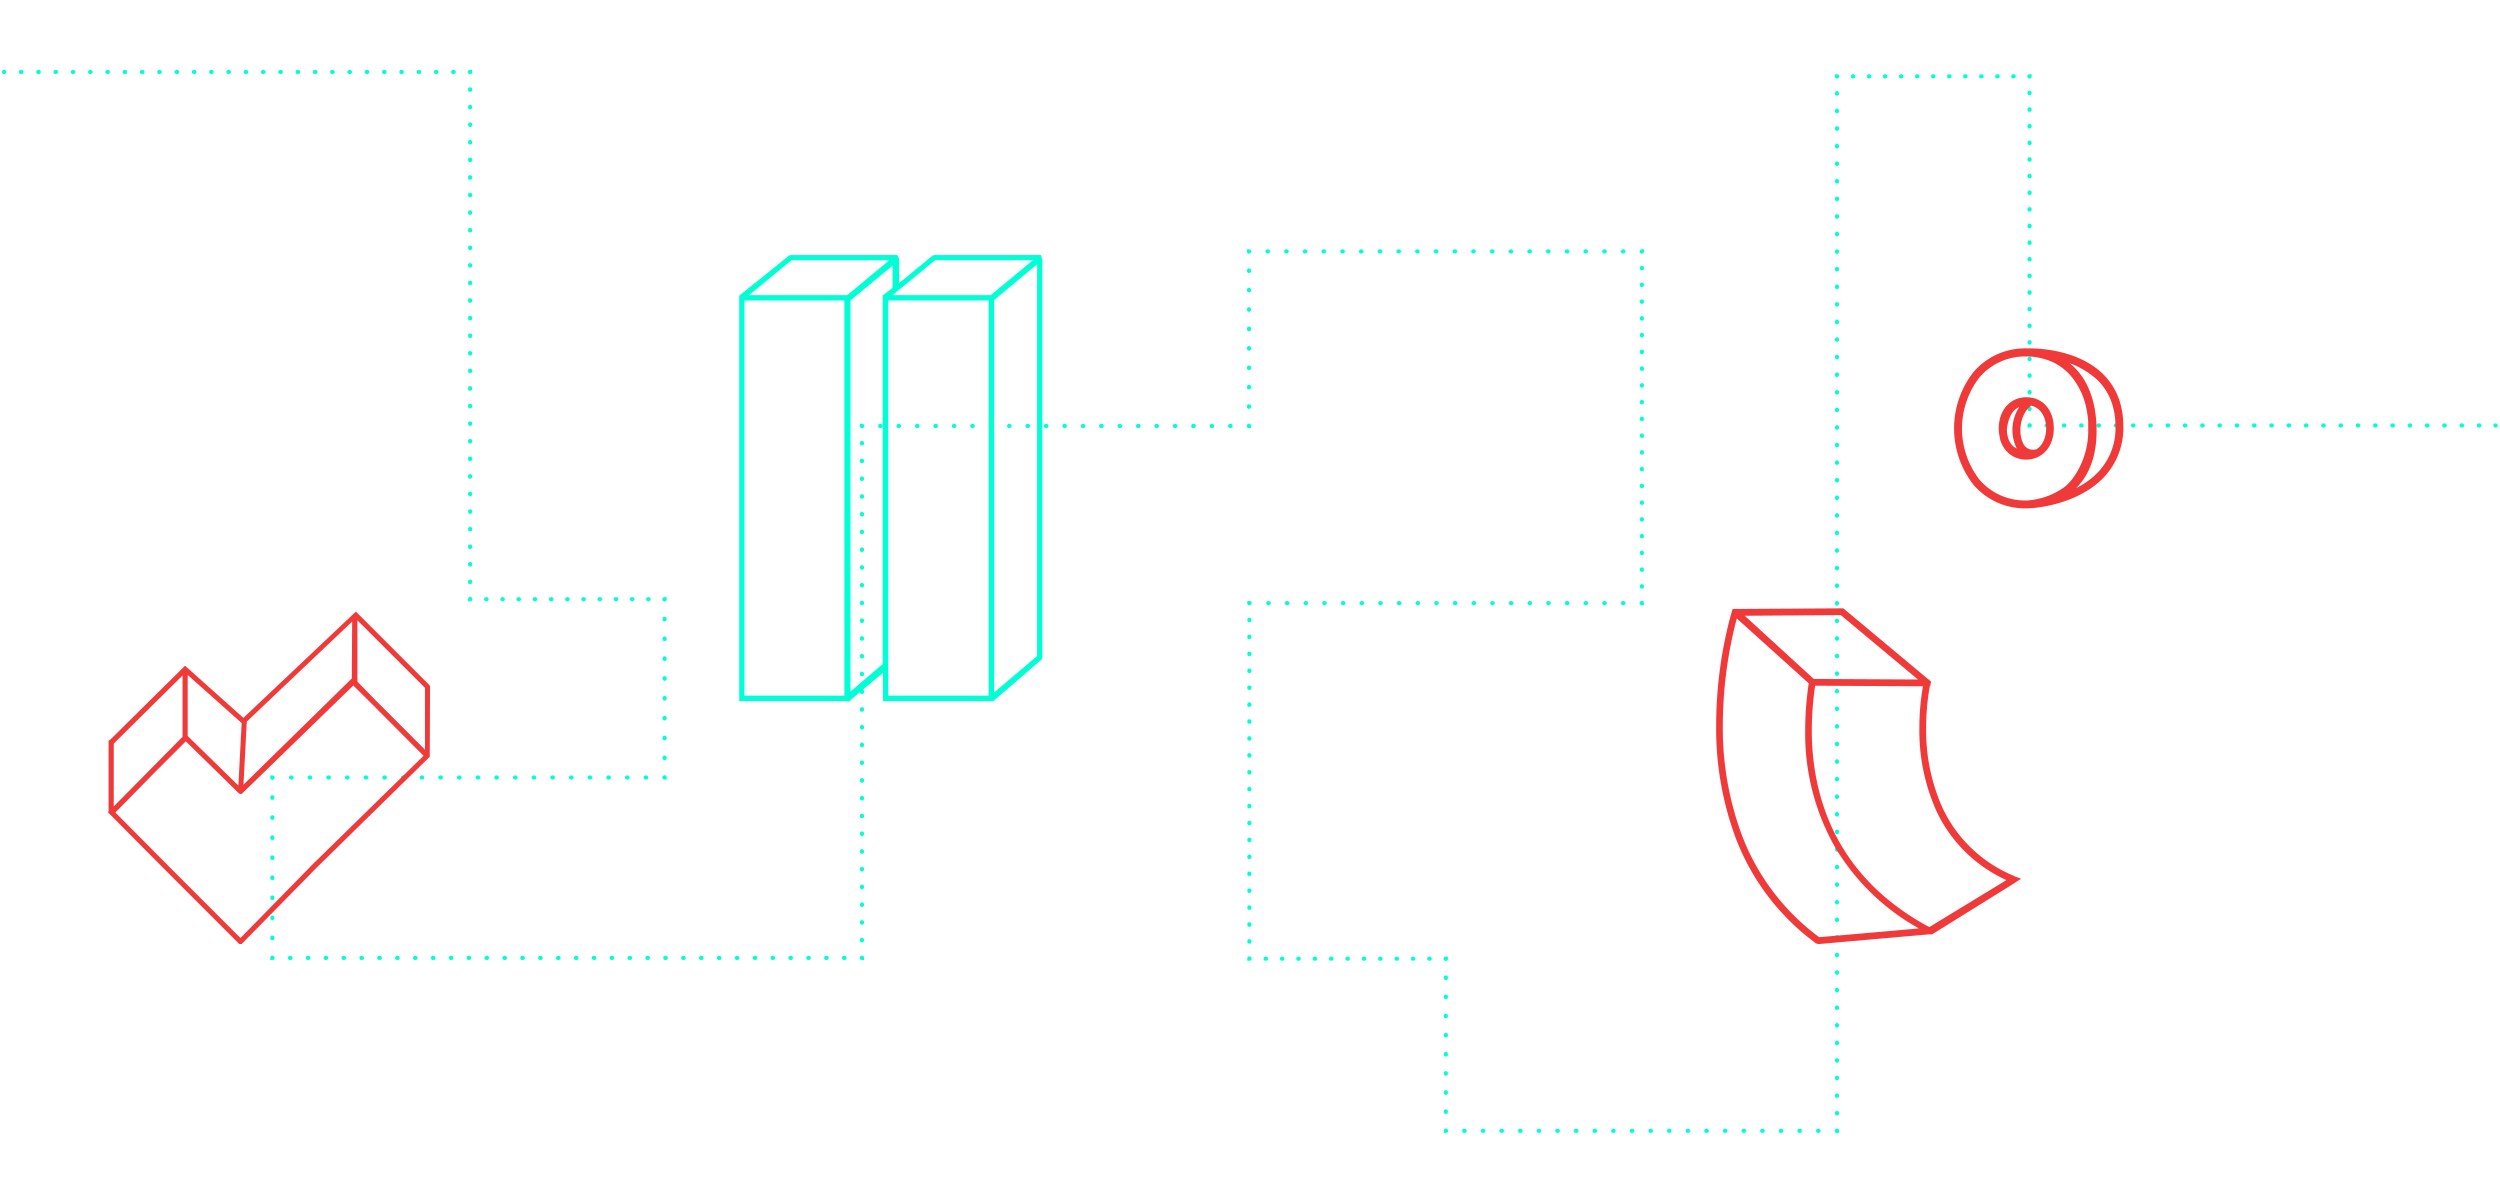 <svg xmlns="http://www.w3.org/2000/svg" viewBox="0 0 600 287" id="ByDRVLo0M"><style>@-webkit-keyframes HJjXvRNLiCf_SkBISIs0M_Animation{0%{-webkit-transform: translate(0px, 0px);transform: translate(0px, 0px);}33.33%{-webkit-transform: translate(6px, 0px);transform: translate(6px, 0px);}66.67%{-webkit-transform: translate(-6px, 0px);transform: translate(-6px, 0px);}100%{-webkit-transform: translate(0px, 0px);transform: translate(0px, 0px);}}@keyframes HJjXvRNLiCf_SkBISIs0M_Animation{0%{-webkit-transform: translate(0px, 0px);transform: translate(0px, 0px);}33.33%{-webkit-transform: translate(6px, 0px);transform: translate(6px, 0px);}66.67%{-webkit-transform: translate(-6px, 0px);transform: translate(-6px, 0px);}100%{-webkit-transform: translate(0px, 0px);transform: translate(0px, 0px);}}@-webkit-keyframes Byu7P0VLjAG_HJtUEHLjAz_Animation{0%{-webkit-transform: translate(0px, 0px);transform: translate(0px, 0px);}33.33%{-webkit-transform: translate(0px, -6px);transform: translate(0px, -6px);}66.67%{-webkit-transform: translate(0px, 6px);transform: translate(0px, 6px);}100%{-webkit-transform: translate(0px, 0px);transform: translate(0px, 0px);}}@keyframes Byu7P0VLjAG_HJtUEHLjAz_Animation{0%{-webkit-transform: translate(0px, 0px);transform: translate(0px, 0px);}33.33%{-webkit-transform: translate(0px, -6px);transform: translate(0px, -6px);}66.67%{-webkit-transform: translate(0px, 6px);transform: translate(0px, 6px);}100%{-webkit-transform: translate(0px, 0px);transform: translate(0px, 0px);}}@-webkit-keyframes S1SmvRVIsAM_rJVe7SLiRf_Animation{0%{-webkit-transform: translate(0px, 0px);transform: translate(0px, 0px);}33.33%{-webkit-transform: translate(0px, 6px);transform: translate(0px, 6px);}66.67%{-webkit-transform: translate(0px, -6px);transform: translate(0px, -6px);}100%{-webkit-transform: translate(0px, 0px);transform: translate(0px, 0px);}}@keyframes S1SmvRVIsAM_rJVe7SLiRf_Animation{0%{-webkit-transform: translate(0px, 0px);transform: translate(0px, 0px);}33.33%{-webkit-transform: translate(0px, 6px);transform: translate(0px, 6px);}66.67%{-webkit-transform: translate(0px, -6px);transform: translate(0px, -6px);}100%{-webkit-transform: translate(0px, 0px);transform: translate(0px, 0px);}}@-webkit-keyframes BkG7vANLs0G_Hy6yHLjAz_Animation{0%{-webkit-transform: translate(0px, 0px);transform: translate(0px, 0px);}33.33%{-webkit-transform: translate(0px, 10px);transform: translate(0px, 10px);}66.67%{-webkit-transform: translate(0px, -10px);transform: translate(0px, -10px);}100%{-webkit-transform: translate(0px, 0px);transform: translate(0px, 0px);}}@keyframes BkG7vANLs0G_Hy6yHLjAz_Animation{0%{-webkit-transform: translate(0px, 0px);transform: translate(0px, 0px);}33.33%{-webkit-transform: translate(0px, 10px);transform: translate(0px, 10px);}66.67%{-webkit-transform: translate(0px, -10px);transform: translate(0px, -10px);}100%{-webkit-transform: translate(0px, 0px);transform: translate(0px, 0px);}}#ByDRVLo0M *{-webkit-animation-duration: 4.5s;animation-duration: 4.5s;-webkit-animation-iteration-count: infinite;animation-iteration-count: infinite;-webkit-animation-timing-function: cubic-bezier(0, 0, 1, 1);animation-timing-function: cubic-bezier(0, 0, 1, 1);}#H1MvR48j0z{fill: none;stroke: #00ffd5;stroke-linecap: round;stroke-miterlimit: 10;}#HJQvREUs0z{fill: none;stroke: #00ffd5;stroke-linecap: round;stroke-miterlimit: 10;stroke-dasharray: 0.1 4.05 0.1 4.05;}#Sy4PCEIoRG{fill: none;stroke: #00ffd5;stroke-linecap: round;stroke-miterlimit: 10;stroke-dasharray: 0.1 4.05 0.1 4.05 0.1 4.05;}#BkHwCE8iRf{fill: none;stroke: #00ffd5;stroke-linecap: round;stroke-miterlimit: 10;}#SyUw0V8o0G{fill: none;stroke: #00ffd5;stroke-linecap: round;stroke-miterlimit: 10;stroke-dasharray: 0.1 4.12 0.1 4.12;}#BkPPRV8iAM{fill: none;stroke: #00ffd5;stroke-linecap: round;stroke-miterlimit: 10;stroke-dasharray: 0.1 4.12 0.1 4.12 0.1 4.12;}#r1dPCNLsAM{fill: none;stroke: #00ffd5;stroke-linecap: round;stroke-miterlimit: 10;}#BkKP0ELjRM{fill: none;stroke: #00ffd5;stroke-linecap: round;stroke-miterlimit: 10;stroke-dasharray: 0.09 3.8 0.09 3.8;}#HJ9D0NIoAM{fill: none;stroke: #00ffd5;stroke-linecap: round;stroke-miterlimit: 10;stroke-dasharray: 0.09 3.8 0.09 3.8 0.09 3.8;}#rJovC4UoAM{fill: none;stroke: #00ffd5;stroke-linecap: round;stroke-miterlimit: 10;}#r12DRNUj0z{fill: none;stroke: #00ffd5;stroke-linecap: round;stroke-miterlimit: 10;stroke-dasharray: 0.11 4.65 0.11 4.65;}#B1aDAVLsCG{fill: none;stroke: #00ffd5;stroke-linecap: round;stroke-miterlimit: 10;stroke-dasharray: 0.11 4.65 0.11 4.65 0.11 4.65;}#rJ0DAEUjRf{fill: none;stroke: #00ffd5;stroke-linecap: round;stroke-miterlimit: 10;}#BkJlDAVUoRz{fill: none;stroke: #00ffd5;stroke-linecap: round;stroke-miterlimit: 10;stroke-dasharray: 0.1 4.38 0.1 4.38;}#B1lxwCN8oCf{fill: none;stroke: #00ffd5;stroke-linecap: round;stroke-miterlimit: 10;stroke-dasharray: 0.1 4.38 0.1 4.38 0.1 4.38;}#r1-lvAELs0G{fill: none;stroke: #00ffd5;stroke-linecap: round;stroke-miterlimit: 10;}#H1Mlv0EUoRf{fill: none;stroke: #00ffd5;stroke-linecap: round;stroke-miterlimit: 10;stroke-dasharray: 0.11 4.7 0.11 4.7;}#HkQgPC48oAG{fill: none;stroke: #00ffd5;stroke-linecap: round;stroke-miterlimit: 10;stroke-dasharray: 0.11 4.7 0.11 4.7 0.11 4.7;}#SJ4gw0V8oCf{fill: none;stroke: #00ffd5;stroke-linecap: round;stroke-miterlimit: 10;}#BJBlw0E8s0G{fill: none;stroke: #00ffd5;stroke-linecap: round;stroke-miterlimit: 10;stroke-dasharray: 0.1 4.19 0.1 4.19;}#S1UgPCVUiCG{fill: none;stroke: #00ffd5;stroke-linecap: round;stroke-miterlimit: 10;stroke-dasharray: 0.1 4.19 0.1 4.19 0.1 4.19;}#rJPgPA4Uj0z{fill: none;stroke: #00ffd5;stroke-linecap: round;stroke-miterlimit: 10;}#ByOgD0ELsRG{fill: none;stroke: #00ffd5;stroke-linecap: round;stroke-miterlimit: 10;stroke-dasharray: 0.1 4.16 0.1 4.16;}#BktlP0VLiCf{fill: none;stroke: #00ffd5;stroke-linecap: round;stroke-miterlimit: 10;stroke-dasharray: 0.1 4.16 0.1 4.16 0.1 4.16;}#Sy9gw0ELoRz{fill: none;stroke: #00ffd5;stroke-linecap: round;stroke-miterlimit: 10;}#ByjeDAV8iRz{fill: none;stroke: #00ffd5;stroke-linecap: round;stroke-miterlimit: 10;stroke-dasharray: 0.1 4.32 0.1 4.32;}#SJhlwCVIi0G{fill: none;stroke: #00ffd5;stroke-linecap: round;stroke-miterlimit: 10;stroke-dasharray: 0.1 4.32 0.1 4.32 0.1 4.32;}#S1TeDA4LsAM{fill: none;stroke: #00ffd5;stroke-linecap: round;stroke-miterlimit: 10;}#rkRev0ELj0z{fill: none;stroke: #00ffd5;stroke-linecap: round;stroke-miterlimit: 10;stroke-dasharray: 0.11 4.55 0.11 4.55;}#Sy1Zw0N8iAM{fill: none;stroke: #00ffd5;stroke-linecap: round;stroke-miterlimit: 10;stroke-dasharray: 0.11 4.55 0.11 4.55 0.11 4.55;}#HJe-DRNIo0G{fill: none;stroke: #00ffd5;stroke-linecap: round;stroke-miterlimit: 10;}#BJ--w0V8i0f{fill: none;stroke: #00ffd5;stroke-linecap: round;stroke-miterlimit: 10;stroke-dasharray: 0.1 4.39 0.1 4.39;}#S1zWD0NIoRM{fill: none;stroke: #00ffd5;stroke-linecap: round;stroke-miterlimit: 10;stroke-dasharray: 0.1 4.39 0.1 4.39 0.1 4.39;}#rJ7ZvA48iAf{fill: none;stroke: #00ffd5;stroke-linecap: round;stroke-miterlimit: 10;}#SJE-PA48sRG{fill: none;stroke: #00ffd5;stroke-linecap: round;stroke-miterlimit: 10;stroke-dasharray: 0.09 3.93 0.09 3.93;}#ByrZDRNIiCz{fill: none;stroke: #00ffd5;stroke-linecap: round;stroke-miterlimit: 10;stroke-dasharray: 0.09 3.93 0.09 3.93 0.09 3.93;}#BJU-wREIo0M{fill: none;stroke: #00ffd5;stroke-linecap: round;stroke-miterlimit: 10;}#B1PbPCVLiRG{fill: none;stroke: #00ffd5;stroke-linecap: round;stroke-miterlimit: 10;stroke-dasharray: 0.1 4.38 0.1 4.38;}#SkdbvR4UjCz{fill: none;stroke: #00ffd5;stroke-linecap: round;stroke-miterlimit: 10;stroke-dasharray: 0.1 4.38 0.1 4.38 0.1 4.38;}#ByFWwAVLsRz{fill: none;stroke: #00ffd5;stroke-linecap: round;stroke-miterlimit: 10;}#r15WwAEIsAf{fill: none;stroke: #00ffd5;stroke-linecap: round;stroke-miterlimit: 10;stroke-dasharray: 0.09 3.97 0.09 3.97;}#HksZDAN8oRf{fill: none;stroke: #00ffd5;stroke-linecap: round;stroke-miterlimit: 10;stroke-dasharray: 0.09 3.97 0.09 3.97 0.09 3.97;}#Hy2ZvR48sCM{fill: none;stroke: #00ffd5;stroke-linecap: round;stroke-miterlimit: 10;}#H16WDCV8sAf{fill: none;stroke: #00ffd5;stroke-linecap: round;stroke-miterlimit: 10;stroke-dasharray: 0.09 3.84 0.09 3.84;}#rkCbvCELjRM{fill: none;stroke: #00ffd5;stroke-linecap: round;stroke-miterlimit: 10;stroke-dasharray: 0.09 3.84 0.09 3.84 0.09 3.84;}#BJ1fDAEUoCG{fill: none;stroke: #00ffd5;stroke-linecap: round;stroke-miterlimit: 10;}#ryxzPCNIsAf{fill: none;stroke: #00ffd5;stroke-linecap: round;stroke-miterlimit: 10;stroke-dasharray: 0.11 4.48 0.11 4.48;}#ByZfwRE8sAG{fill: none;stroke: #00ffd5;stroke-linecap: round;stroke-miterlimit: 10;stroke-dasharray: 0.11 4.48 0.11 4.48 0.11 4.48;}#BkzzvCN8s0M{fill: none;stroke: #00ffd5;stroke-linecap: round;stroke-miterlimit: 10;}#SyXzv04LiAz{fill: none;stroke: #00ffd5;stroke-linecap: round;stroke-miterlimit: 10;stroke-dasharray: 0.1 4.37 0.1 4.37;}#HyNzvREIsAz{fill: none;stroke: #00ffd5;stroke-linecap: round;stroke-miterlimit: 10;stroke-dasharray: 0.1 4.37 0.1 4.37 0.1 4.37;}#ByBzPR4LjCz{fill: none;stroke: #00ffd5;stroke-linecap: round;stroke-miterlimit: 10;}#SJLzPAV8jRM{fill: none;stroke: #00ffd5;stroke-linecap: round;stroke-miterlimit: 10;stroke-dasharray: 0.1 4.12 0.1 4.12;}#r1wGwC4Uo0f{fill: none;stroke: #00ffd5;stroke-linecap: round;stroke-miterlimit: 10;stroke-dasharray: 0.1 4.12 0.1 4.12 0.1 4.12;}#SJOzDRE8iRG{fill: none;stroke: #00ffd5;stroke-linecap: round;stroke-miterlimit: 10;}#B1tzwAV8sAf{fill: none;stroke: #00ffd5;stroke-linecap: round;stroke-miterlimit: 10;stroke-dasharray: 0.09 3.76 0.09 3.76;}#r15MvAVUo0M{fill: none;stroke: #00ffd5;stroke-linecap: round;stroke-miterlimit: 10;stroke-dasharray: 0.09 3.76 0.09 3.76 0.09 3.76;}#H1sMDC4LsCG{fill: none;stroke: #00ffd5;stroke-linecap: round;stroke-miterlimit: 10;}#HkhfPC48sAz{fill: none;stroke: #00ffd5;stroke-linecap: round;stroke-miterlimit: 10;stroke-dasharray: 0.09 3.9 0.09 3.9;}#Bk6MD0NIoCM{fill: none;stroke: #00ffd5;stroke-linecap: round;stroke-miterlimit: 10;stroke-dasharray: 0.09 3.9 0.09 3.9 0.09 3.9;}#ry0fDCV8oAz{fill: none;stroke: #00ffd5;stroke-linecap: round;stroke-miterlimit: 10;}#rykQPR4IsRz{fill: none;stroke: #00ffd5;stroke-linecap: round;stroke-miterlimit: 10;stroke-dasharray: 0.1 4.05 0.1 4.05;}#H1emw0VUsAf{fill: none;stroke: #00ffd5;stroke-linecap: round;stroke-miterlimit: 10;stroke-dasharray: 0.1 4.05 0.1 4.05 0.1 4.05;}#H1ZXDAELjRG{fill: none;stroke: #00ffd5;stroke-linecap: round;stroke-miterlimit: 10;}#HkQ7P0NLoRf{stroke-miterlimit: 10;fill: #ef3a39;stroke: #ef3a39;}#HkEmPC4LiCf{stroke-miterlimit: 10;fill: #ef3a39;stroke: #ef3a39;}#rJUXvA4UsCz{fill: #ef3a39;}#S1wmD0NUi0M{fill: #ef3a39;}#HyKQD04Uo0G{stroke: #00ffd5;stroke-miterlimit: 10;fill: #00ffd5;stroke-width: 0.5px;}#HJjXvRNLiCf{fill: #ef3a39;}#r1h7w0V8jAf{fill: none;}#BkG7vANLs0G_Hy6yHLjAz{-webkit-animation-name: BkG7vANLs0G_Hy6yHLjAz_Animation;animation-name: BkG7vANLs0G_Hy6yHLjAz_Animation;-webkit-transform-origin: 50% 50%;transform-origin: 50% 50%;transform-box: fill-box;-webkit-transform: translate(0px, 0px);transform: translate(0px, 0px);}#S1SmvRVIsAM_rJVe7SLiRf{-webkit-animation-name: S1SmvRVIsAM_rJVe7SLiRf_Animation;animation-name: S1SmvRVIsAM_rJVe7SLiRf_Animation;-webkit-transform-origin: 50% 50%;transform-origin: 50% 50%;transform-box: fill-box;-webkit-transform: translate(0px, 0px);transform: translate(0px, 0px);}#Byu7P0VLjAG_HJtUEHLjAz{-webkit-animation-name: Byu7P0VLjAG_HJtUEHLjAz_Animation;animation-name: Byu7P0VLjAG_HJtUEHLjAz_Animation;-webkit-transform-origin: 50% 50%;transform-origin: 50% 50%;transform-box: fill-box;-webkit-transform: translate(0px, 0px);transform: translate(0px, 0px);}#HJjXvRNLiCf_SkBISIs0M{-webkit-animation-name: HJjXvRNLiCf_SkBISIs0M_Animation;animation-name: HJjXvRNLiCf_SkBISIs0M_Animation;-webkit-transform-origin: 50% 50%;transform-origin: 50% 50%;transform-box: fill-box;-webkit-transform: translate(0px, 0px);transform: translate(0px, 0px);}</style><defs/><title>Asset 8</title><g id="S1gPCNUj0f" data-name="Layer 2"><g id="HJbvCV8jCM" data-name="Layer 6"><line x1="0.95" y1="17.27" x2="1" y2="17.27" id="H1MvR48j0z"/><line x1="5.04" y1="17.27" x2="11.31" y2="17.27" id="HJQvREUs0z"/><line x1="13.33" y1="17.27" x2="110.76" y2="17.27" id="Sy4PCEIoRG"/><polyline points="112.78 17.27 112.83 17.27 112.83 17.32" id="BkHwCE8iRf"/><line x1="112.83" y1="21.44" x2="112.83" y2="27.82" id="SyUw0V8o0G"/><line x1="112.83" y1="29.88" x2="112.83" y2="141.7" id="BkPPRV8iAM"/><polyline points="112.83 143.76 112.83 143.81 112.88 143.81" id="r1dPCNLsAM"/><line x1="116.68" y1="143.81" x2="122.56" y2="143.81" id="BkKP0ELjRM"/><line x1="124.45" y1="143.81" x2="157.55" y2="143.81" id="HJ9D0NIoAM"/><polyline points="159.45 143.81 159.5 143.81 159.5 143.86" id="rJovC4UoAM"/><line x1="159.5" y1="148.51" x2="159.5" y2="155.7" id="r12DRNUj0z"/><line x1="159.5" y1="158.02" x2="159.5" y2="184.23" id="B1aDAVLsCG"/><polyline points="159.5 186.55 159.5 186.6 159.45 186.6" id="rJ0DAEUjRf"/><line x1="155.07" y1="186.6" x2="148.3" y2="186.6" id="BkJlDAVUoRz"/><line x1="146.11" y1="186.6" x2="67.6" y2="186.6" id="B1lxwCN8oCf"/><polyline points="65.41 186.6 65.36 186.6 65.36 186.65" id="r1-lvAELs0G"/><line x1="65.36" y1="191.35" x2="65.36" y2="198.63" id="H1Mlv0EUoRf"/><line x1="65.36" y1="200.98" x2="65.36" y2="227.5" id="HkQgPC48oAG"/><polyline points="65.36 229.85 65.36 229.9 65.41 229.9" id="SJ4gw0V8oCf"/><line x1="69.6" y1="229.9" x2="76.08" y2="229.9" id="BJBlw0E8s0G"/><line x1="78.17" y1="229.9" x2="204.73" y2="229.9" id="S1UgPCVUiCG"/><polyline points="206.82 229.9 206.87 229.9 206.87 229.85" id="rJPgPA4Uj0z"/><line x1="206.87" y1="225.69" x2="206.87" y2="219.26" id="ByOgD0ELsRG"/><line x1="206.87" y1="217.18" x2="206.87" y2="104.35" id="BktlP0VLiCf"/><polyline points="206.87 102.28 206.87 102.23 206.92 102.23" id="Sy9gw0ELoRz"/><line x1="211.24" y1="102.23" x2="217.93" y2="102.23" id="ByjeDAV8iRz"/><line x1="220.09" y1="102.23" x2="297.55" y2="102.23" id="SJhlwCVIi0G"/><polyline points="299.71 102.23 299.76 102.23 299.76 102.18" id="S1TeDA4LsAM"/><line x1="299.76" y1="97.63" x2="299.76" y2="90.59" id="rkRev0ELj0z"/><line x1="299.76" y1="88.32" x2="299.76" y2="62.66" id="Sy1Zw0N8iAM"/><polyline points="299.76 60.39 299.76 60.34 299.81 60.34" id="HJe-DRNIo0G"/><line x1="304.2" y1="60.34" x2="310.98" y2="60.34" id="BJ--w0V8i0f"/><line x1="313.18" y1="60.34" x2="391.81" y2="60.34" id="S1zWD0NIoRM"/><polyline points="394 60.34 394.05 60.34 394.05 60.39" id="rJ7ZvA48iAf"/><line x1="394.05" y1="64.31" x2="394.05" y2="70.39" id="SJE-PA48sRG"/><line x1="394.05" y1="72.35" x2="394.05" y2="142.73" id="ByrZDRNIiCz"/><polyline points="394.05 144.69 394.05 144.74 394 144.74" id="BJU-wREIo0M"/><line x1="389.62" y1="144.74" x2="382.84" y2="144.74" id="B1PbPCVLiRG"/><line x1="380.65" y1="144.74" x2="302.09" y2="144.74" id="SkdbvR4UjCz"/><polyline points="299.9 144.74 299.85 144.74 299.85 144.79" id="ByFWwAVLsRz"/><line x1="299.85" y1="148.76" x2="299.85" y2="154.9" id="r15WwAEIsAf"/><line x1="299.85" y1="156.88" x2="299.85" y2="228.04" id="HksZDAN8oRf"/><polyline points="299.85 230.03 299.85 230.08 299.9 230.08" id="Hy2ZvR48sCM"/><line x1="303.74" y1="230.08" x2="309.67" y2="230.08" id="H16WDCV8sAf"/><line x1="311.59" y1="230.08" x2="345.03" y2="230.08" id="rkCbvCELjRM"/><polyline points="346.94 230.08 347 230.08 347 230.13" id="BJ1fDAEUoCG"/><line x1="347" y1="234.61" x2="347" y2="241.55" id="ryxzPCNIsAf"/><line x1="347" y1="243.79" x2="347" y2="269.1" id="ByZfwRE8sAG"/><polyline points="347 271.34 347 271.39 347.05 271.39" id="BkzzvCN8s0M"/><line x1="351.41" y1="271.39" x2="358.17" y2="271.39" id="SyXzv04LiAz"/><line x1="360.35" y1="271.39" x2="438.64" y2="271.39" id="HyNzvREIsAz"/><polyline points="440.83 271.39 440.88 271.39 440.88 271.34" id="ByBzPR4LjCz"/><line x1="440.88" y1="267.22" x2="440.88" y2="260.84" id="SJLzPAV8jRM"/><line x1="440.88" y1="258.78" x2="440.88" y2="20.43" id="r1wGwC4Uo0f"/><polyline points="440.88 18.37 440.88 18.32 440.93 18.32" id="SJOzDRE8iRG"/><line x1="444.69" y1="18.32" x2="450.51" y2="18.32" id="B1tzwAV8sAf"/><line x1="452.39" y1="18.32" x2="485.17" y2="18.32" id="r15MvAVUo0M"/><polyline points="487.05 18.32 487.1 18.32 487.1 18.37" id="H1sMDC4LsCG"/><line x1="487.1" y1="22.27" x2="487.1" y2="28.3" id="HkhfPC48sAz"/><line x1="487.1" y1="30.25" x2="487.1" y2="100.11" id="Bk6MD0NIoCM"/><polyline points="487.1 102.06 487.1 102.11 487.15 102.11" id="ry0fDCV8oAz"/><line x1="491.19" y1="102.11" x2="497.45" y2="102.11" id="rykQPR4IsRz"/><line x1="499.48" y1="102.11" x2="596.88" y2="102.11" id="H1emw0VUsAf"/><line x1="598.9" y1="102.11" x2="598.95" y2="102.11" id="H1ZXDAELjRG"/></g><g id="BkG7vANLs0G_Hy6yHLjAz" data-animator-group="true" data-animator-type="0"><g id="BkG7vANLs0G" data-name="Layer 5"><path d="M504.24,90c-6-5.73-15.45-5.92-17.53-5.89h-.38A15.78,15.78,0,0,0,474,89.64,21.48,21.48,0,0,0,474,116a15.74,15.74,0,0,0,12.29,5.5v0h.29c2.06,0,11.12-.92,17.15-6.47a16.69,16.69,0,0,0,5.37-12.72C509.11,97.27,507.47,93.12,504.24,90ZM474.7,115.45a20.55,20.55,0,0,1,0-25.21,14.86,14.86,0,0,1,11.63-5.19h0a15.65,15.65,0,0,1,7.08,1.67,14.07,14.07,0,0,1,4.25,3.5,17.91,17.91,0,0,1,3.59,7.85l.12.65h0a24.88,24.88,0,0,1,.3,2.54c0,.25,0,.49,0,.73s0,.55,0,.83a19.84,19.84,0,0,1-4.06,12.62,14.7,14.7,0,0,1-1.64,1.7,17.72,17.72,0,0,1-9.39,3.47h-.34A14.85,14.85,0,0,1,474.7,115.45Zm28.43-1A23,23,0,0,1,495.2,119a13.94,13.94,0,0,0,1.38-1,15.35,15.35,0,0,0,1.68-1.55c3.15-3.4,4.65-8.2,4.39-14.27a24.09,24.09,0,0,0-.32-3.33.43.43,0,0,0,0-.11c0-.16-.05-.33-.08-.49C500.93,91,497.14,87.61,494,86l-.48-.24a20.86,20.86,0,0,1,10.12,5c3,2.9,4.58,6.79,4.58,11.67A15.73,15.73,0,0,1,503.13,114.41Z" id="HkQ7P0NLoRf"/><path d="M486.33,95.84c-3.59,0-6.1,2.84-6.13,6.92v.09h0a8.7,8.7,0,0,0,.38,2.56.65.65,0,0,0,0,.13c0,.13.09.25.13.38a6.24,6.24,0,0,0,.65,1.26,2.9,2.9,0,0,0,.19.29l0,0a5.74,5.74,0,0,0,4.72,2.33c3.62,0,6.14-2.88,6.14-7S490,95.84,486.33,95.84Zm-2.11,11a4.77,4.77,0,0,0,1.37,1.75,5,5,0,0,1-2.44-.87c-1.28-.93-2-2.57-2-4.88h0c.38-2.63,1.25-4.4,2.62-5.27a3.67,3.67,0,0,1,2-.56A9.47,9.47,0,0,0,484.22,106.86Zm4.42,1.6,0-.1a3.06,3.06,0,0,1-3.6-1.88c-1.28-2.68-.69-7.26,2-9.39l.33-.25c2.89.53,4.21,3.29,4.21,6C491.57,105.16,490.64,107.46,488.64,108.46Z" id="HkEmPC4LiCf"/></g></g><g id="S1SmvRVIsAM_rJVe7SLiRf" data-animator-group="true" data-animator-type="0"><g id="S1SmvRVIsAM" data-name="Layer 4"><polygon points="463.37 224.23 463.38 224.23 463.38 224.22 463.37 224.23" id="rJUXvA4UsCz"/><path d="M483.62,210.36l-.26-.11-.06-.09-.07,0a32.55,32.55,0,0,1-17.06-16.34,45.53,45.53,0,0,1-3.9-19.14,58.21,58.21,0,0,1,.52-7.69c.13-.94.26-1.69.35-2.2v-.12h.11l.2-1.09v0l-.28-.23-.1-.09v-.17h-.21L442.39,146l-25.43.15,0,0h-1.11l-.14.42s-.08.25-.18.61-.25.88-.43,1.53a102.4,102.4,0,0,0-3.22,25.25,75.4,75.4,0,0,0,4.71,27.22,56,56,0,0,0,19.31,25.27l.05,0,.45.13,26.57-2.34.43,0,.31,0L483.39,212l.07,0,.05-.1,1.57-1ZM441.8,147.63l18.51,15.45-25-.13,0,0-10.72-9.81-5.31-4.86-.54-.5Zm18.61,75.21-23.8,2.09a54.41,54.41,0,0,1-18.51-24.36A73.7,73.7,0,0,1,413.48,174a101.75,101.75,0,0,1,1.88-19.16c.47-2.42.94-4.36,1.29-5.7.07-.25.13-.49.19-.7h0L434.1,164l-.06,0,.06,0a.13.13,0,0,1,0-.06h0v.06a75.72,75.72,0,0,0-.85,11.16,55.16,55.16,0,0,0,7.24,28.3,53.84,53.84,0,0,0,19.89,19.27Zm2.62-.34c-9.55-5.12-16.56-11.83-21.2-19.74s-7-17.31-7-27.48a75.36,75.36,0,0,1,.8-10.71h.09l25.79.14a57,57,0,0,0-.86,10,47,47,0,0,0,4.05,19.84,34,34,0,0,0,16.85,16.67Z" id="S1wmD0NUi0M"/></g></g><g id="Byu7P0VLjAG_HJtUEHLjAz" data-animator-group="true" data-animator-type="0"><g id="Byu7P0VLjAG" data-name="Layer 2"><path d="M249.86,62.12h0l-.24-.66H224.21l-.24.08-8.44,6.93v-6.4l-.15-.07-.19-.54H189.77l-.24.08-11.87,9.55V168h25.87l.13.07.08-.07h.08v-.07l8.35-7V168h26.16l11.44-9.88.13-.29V62.14Zm-46,104.38V72l10.61-8.78v6h0l-2.37,1.81v88.46ZM224.35,62.19h24.24l-10.72,8.89H213.52Zm-34.45,0h24.24l-8.93,7.41-1.79,1.48H179.07Zm-11.49,9.67H202.9v95.35H178.41Zm34.51,88.37V71.86h24.61v95.35H212.92Zm25.41,6.51V71.9l10.82-9v94.67Z" id="HyKQD04Uo0G"/></g></g><g id="rJ9QPA4LiCM" data-name="Layer 7"><g id="HJjXvRNLiCf_SkBISIs0M" data-animator-group="true" data-animator-type="0"><path d="M103.09,164.46,85.41,146.78l-27,25.51L44.66,160l-.24-.22-.23.21-.36.36h0L26.4,177.58l-.34.19v17l-.16.16.16.17v.1l.17.07,13.19,13.29,18,18H58l18-18.33,27.14-26.6.07-16.85ZM85.78,148.89,102,165.1v14.82L90.13,168.06l-4.35-4.47ZM45.05,162,58,173.54l-.79,15L45.05,176.64Zm39.47-12.82-.09,13.65-26,25.49.8-15.14ZM27.3,178.46l16.51-16.34v14.71l0,0L27.3,193.53Zm47.83,28.88L57.71,225.12,40.29,207.7,27.69,195l9.37-9.55,7.53-7.53L57.3,190.37a.57.57,0,0,0,.43.18l.15,0,.07,0,.13-.13.09,0,.09-.12,26.53-25.78L89.31,169l12.34,12.39Z" id="HJjXvRNLiCf"/></g><rect width="600" height="287.43" id="r1h7w0V8jAf"/></g></g><script>(function(){var a=document.querySelector('#ByDRVLo0M'),b=a.querySelectorAll('style'),c=function(d){b.forEach(function(f){var g=f.textContent;g&amp;&amp;(f.textContent=g.replace(/transform-box:[^;\r\n]*/gi,'transform-box: '+d))})};c('initial'),window.requestAnimationFrame(function(){return c('fill-box')})})();</script></svg>